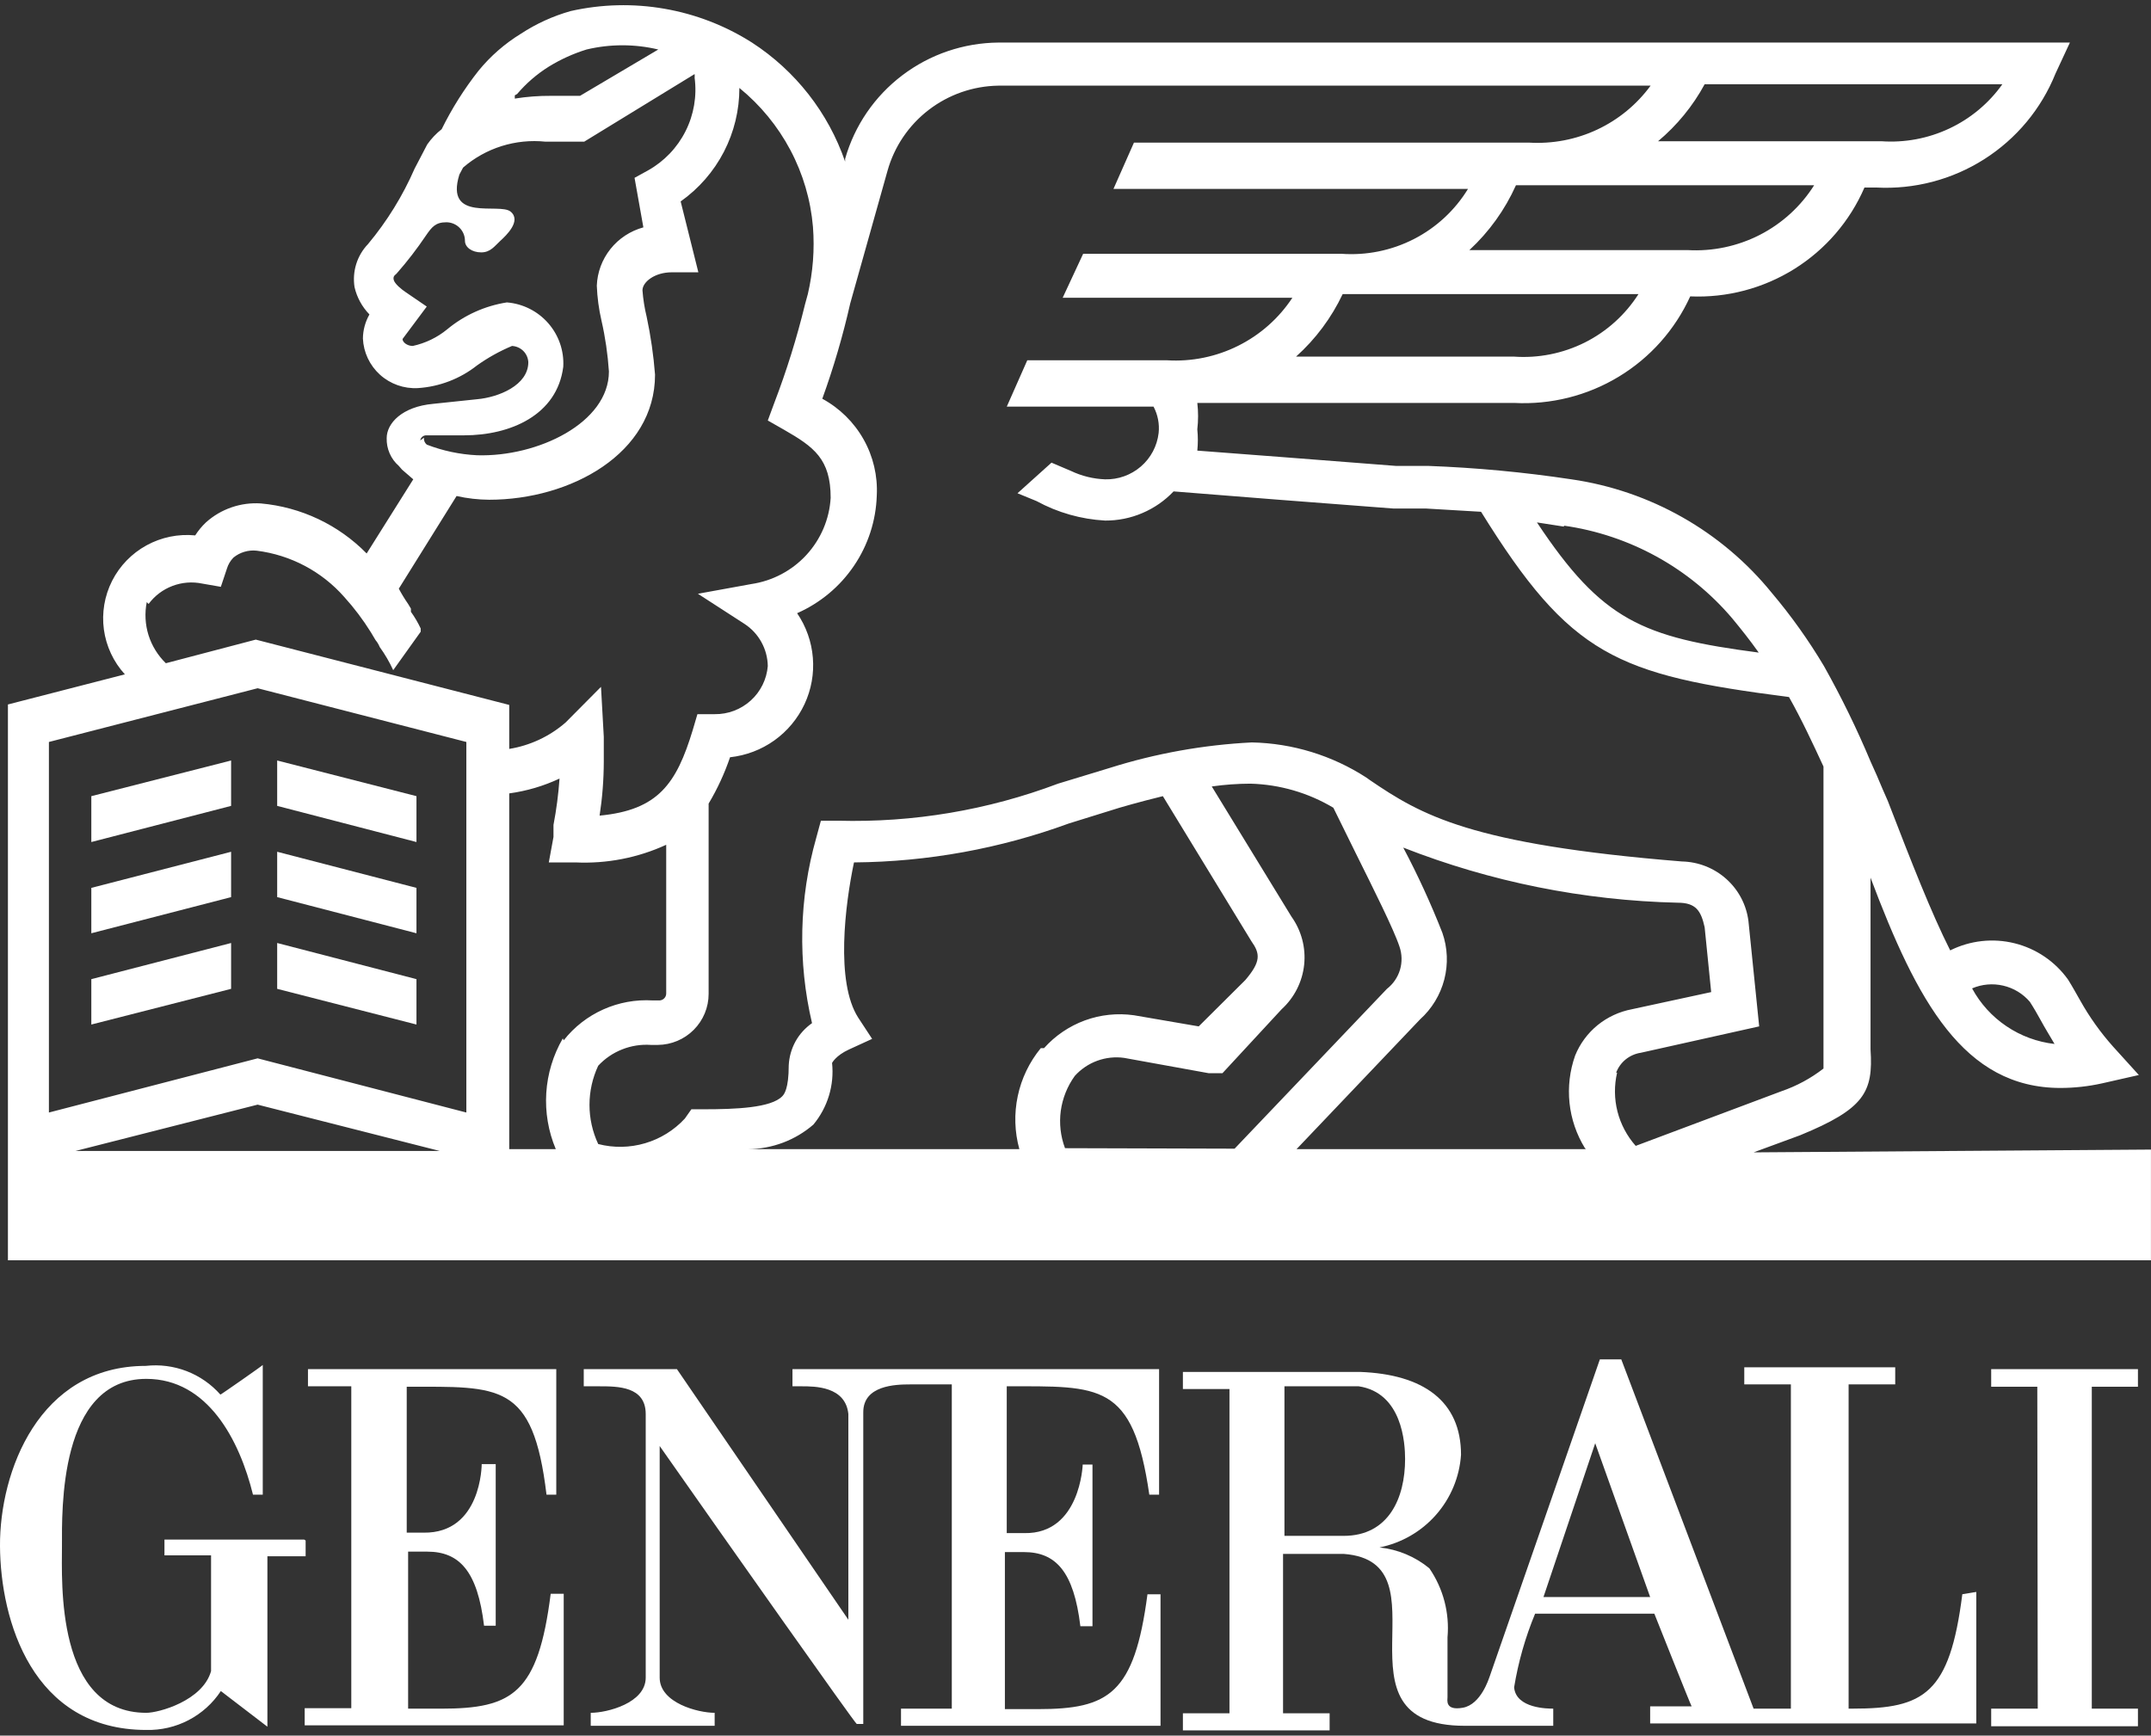 <svg width="57" height="46" viewBox="0 0 57 46" fill="none" xmlns="http://www.w3.org/2000/svg">
<rect x="0" y="0" width="57" height="46" fill="#333333" stroke="none"/>
<path d="M10.778 40.633V36.754C13.247 36.754 14.124 36.631 14.482 39.614H14.741V36.287H8.161V36.742H9.309V45.273H8.074V45.728H14.938V42.241H14.593C14.259 44.881 13.58 45.286 11.691 45.286H10.815V41.124H11.321C12.173 41.124 12.655 41.64 12.827 43.088H13.136V38.804H12.765C12.765 38.804 12.765 40.645 11.222 40.621H10.753" fill="white"/>
<path d="M8.062 40.805H4.358V41.222H5.593V44.291C5.37 45.077 4.21 45.396 3.877 45.396C1.469 45.396 1.642 41.91 1.642 40.977C1.642 40.044 1.556 36.545 3.877 36.545C5.506 36.545 6.346 38.165 6.704 39.614H6.963C6.963 39.012 6.963 36.164 6.963 36.177C6.963 36.189 5.84 36.974 5.84 36.962C5.597 36.686 5.29 36.473 4.946 36.34C4.602 36.208 4.231 36.16 3.864 36.201C1.025 36.201 -0.012 39.012 0 40.977C0.012 42.941 0.852 45.85 3.877 45.85C4.267 45.859 4.653 45.77 4.999 45.589C5.344 45.409 5.638 45.144 5.852 44.819L7.086 45.764V41.247H8.099V40.829" fill="white"/>
<path d="M40.901 42.327L42.272 38.251L43.728 42.327H40.901ZM34.037 40.706V36.741H36C37.16 36.913 37.234 38.251 37.234 38.669C37.234 39.7 36.802 40.706 35.605 40.706H34.037ZM52 42.253C51.666 44.893 50.987 45.285 49.099 45.285H48.987V36.692H50.222V36.238H46.222V36.692H47.457V45.285H46.469L42.963 36.029H42.395C42.395 36.029 39.481 44.426 39.469 44.451C39.457 44.475 39.247 45.175 38.765 45.261C38.284 45.347 38.358 45.052 38.358 44.979V43.395C38.415 42.748 38.245 42.102 37.877 41.566C37.501 41.256 37.041 41.064 36.556 41.013C37.136 40.896 37.663 40.593 38.053 40.149C38.444 39.705 38.676 39.146 38.716 38.558C38.716 37.134 37.716 36.422 36.037 36.361H31.346V36.815H32.58V45.408H31.346V45.862H35.234V45.408H34V41.185H35.617C38.432 41.406 35.136 45.74 38.815 45.74H41.16V45.285C41.025 45.285 40.173 45.285 40.123 44.721C40.233 44.051 40.419 43.396 40.679 42.769H43.839C43.839 42.769 44.815 45.224 44.827 45.224H43.728V45.678H52.37V42.192L52 42.253Z" fill="white"/>
<path d="M26.678 36.742C29.148 36.742 30.024 36.631 30.456 39.614H30.715V36.287H21V36.742H21.246C21.592 36.742 22.407 36.742 22.481 37.478V42.929L17.938 36.287H15.469V36.742H15.876C16.37 36.742 17.111 36.742 17.111 37.478V44.463C17.111 45.138 16.086 45.396 15.654 45.396V45.74H18.938V45.396C18.506 45.396 17.481 45.138 17.481 44.463V38.325C19.271 40.879 22.666 45.691 22.703 45.691H22.876V37.429C22.876 36.717 23.728 36.692 24.111 36.692H25.222V45.286H23.876V45.74H30.753V42.254H30.407C30.061 44.893 29.382 45.298 27.506 45.298H26.629V41.136H27.135C27.975 41.136 28.456 41.652 28.629 43.101H28.95V38.816H28.691C28.691 38.816 28.629 40.658 27.148 40.633H26.678V36.742Z" fill="white"/>
<path d="M56.654 36.754V36.287H52.765V36.754H53.987L53.999 45.286H52.765V45.752H56.654V45.286H55.431V36.754H56.654Z" fill="white"/>
<path d="M42.827 28.43C42.878 28.292 42.966 28.17 43.081 28.077C43.196 27.985 43.334 27.924 43.481 27.902L46.617 27.203L46.333 24.416C46.28 23.985 46.072 23.588 45.747 23.297C45.423 23.006 45.004 22.841 44.568 22.832C38.963 22.378 37.666 21.605 36.296 20.672L36.21 20.61C35.305 20.023 34.253 19.699 33.173 19.677C31.894 19.741 30.628 19.968 29.407 20.353L28.037 20.77C26.177 21.472 24.198 21.805 22.21 21.752H21.753L21.63 22.206C21.175 23.807 21.137 25.497 21.518 27.117C21.337 27.244 21.186 27.41 21.079 27.604C20.973 27.798 20.912 28.013 20.901 28.234C20.901 28.86 20.778 29.007 20.728 29.056C20.432 29.363 19.494 29.4 18.642 29.4H18.321L18.148 29.646C17.863 29.955 17.499 30.181 17.094 30.3C16.69 30.419 16.26 30.427 15.852 30.321C15.7 29.996 15.621 29.642 15.621 29.284C15.621 28.925 15.7 28.571 15.852 28.246C16.028 28.056 16.245 27.908 16.486 27.813C16.728 27.717 16.988 27.676 17.247 27.694H17.432C17.79 27.691 18.132 27.547 18.384 27.294C18.636 27.041 18.778 26.699 18.778 26.343V21.298C19.01 20.91 19.2 20.498 19.346 20.07C19.769 20.024 20.173 19.871 20.519 19.624C20.865 19.377 21.141 19.045 21.32 18.661C21.499 18.277 21.575 17.853 21.54 17.431C21.506 17.009 21.362 16.603 21.123 16.252C21.735 15.982 22.257 15.547 22.63 14.995C23.004 14.444 23.213 13.799 23.234 13.134C23.261 12.615 23.14 12.098 22.884 11.644C22.628 11.19 22.249 10.817 21.79 10.568C22.09 9.742 22.337 8.897 22.531 8.039L23.518 4.528C23.697 3.887 24.08 3.32 24.61 2.913C25.139 2.506 25.787 2.28 26.457 2.27H43.74C43.374 2.77 42.887 3.171 42.324 3.435C41.761 3.699 41.14 3.817 40.518 3.78H30.049L29.506 5.007H38.901C38.555 5.573 38.058 6.034 37.465 6.337C36.873 6.64 36.208 6.775 35.543 6.726H28.703L28.16 7.892H34.247C33.889 8.435 33.394 8.874 32.81 9.165C32.227 9.456 31.577 9.589 30.926 9.549H27.222L26.679 10.777H30.568C30.681 10.992 30.729 11.235 30.703 11.477C30.663 11.821 30.496 12.137 30.233 12.364C29.97 12.591 29.632 12.713 29.284 12.704C28.971 12.692 28.665 12.617 28.383 12.483L27.864 12.262L26.963 13.073L27.469 13.281C28.028 13.586 28.648 13.762 29.284 13.797C29.623 13.799 29.96 13.732 30.272 13.598C30.585 13.465 30.866 13.27 31.099 13.024L33.889 13.245L36.926 13.478H37.79L39.247 13.564C41.617 17.382 42.827 17.885 47.407 18.474C47.74 19.064 48.037 19.702 48.321 20.316V27.792C48.321 28.136 48.321 28.259 48.321 28.32C47.986 28.58 47.611 28.783 47.209 28.921L43.345 30.37C43.114 30.109 42.948 29.797 42.862 29.46C42.776 29.122 42.773 28.769 42.852 28.43H42.827ZM42.024 30.456H34.358L37.629 27.019C37.944 26.736 38.167 26.367 38.273 25.959C38.378 25.551 38.361 25.121 38.222 24.723C37.919 23.951 37.573 23.197 37.185 22.464C39.503 23.373 41.965 23.867 44.456 23.925C44.938 23.925 45.074 24.134 45.172 24.576L45.345 26.294L43.247 26.748C42.912 26.811 42.599 26.956 42.335 27.17C42.072 27.385 41.867 27.662 41.74 27.976C41.597 28.379 41.547 28.808 41.591 29.233C41.636 29.658 41.776 30.067 42 30.431L42.024 30.456ZM28.222 30.431C28.104 30.116 28.065 29.776 28.11 29.442C28.156 29.108 28.283 28.79 28.481 28.516C28.643 28.336 28.847 28.198 29.076 28.114C29.304 28.031 29.549 28.004 29.79 28.038L32.025 28.443H32.395L33.963 26.748C34.299 26.441 34.511 26.022 34.559 25.57C34.607 25.117 34.487 24.664 34.222 24.293L32.111 20.844C32.45 20.796 32.793 20.771 33.136 20.77C33.911 20.791 34.668 21.011 35.333 21.408L35.938 22.636C36.382 23.532 36.938 24.637 37.086 25.091C37.154 25.289 37.158 25.502 37.099 25.703C37.039 25.903 36.918 26.079 36.753 26.208L32.716 30.444L28.222 30.431ZM27.58 27.78C27.278 28.148 27.068 28.584 26.97 29.049C26.871 29.515 26.885 29.997 27.012 30.456H19.827C20.463 30.451 21.076 30.22 21.555 29.805C21.742 29.579 21.882 29.319 21.967 29.038C22.052 28.758 22.08 28.464 22.049 28.172C22.049 28.172 22.148 27.976 22.494 27.817L23.111 27.534L22.741 26.97C22.136 26.024 22.395 23.974 22.63 22.857H22.642C24.58 22.841 26.502 22.492 28.321 21.826L29.666 21.408C29.666 21.408 30.16 21.261 30.815 21.101L33.16 24.944C33.395 25.275 33.419 25.484 33 25.975L31.765 27.203L30.049 26.908C29.61 26.846 29.163 26.893 28.747 27.045C28.332 27.198 27.96 27.45 27.666 27.78H27.58ZM14.914 27.522C14.658 27.964 14.508 28.459 14.476 28.967C14.444 29.476 14.53 29.986 14.728 30.456H13.494V21.028C13.956 20.965 14.405 20.833 14.827 20.635C14.798 21.047 14.745 21.457 14.667 21.863C14.667 21.961 14.667 22.071 14.667 22.182L14.543 22.857H15.247C16.075 22.896 16.901 22.736 17.654 22.39V26.331C17.654 26.378 17.637 26.423 17.604 26.457C17.572 26.491 17.528 26.512 17.481 26.515H17.296C16.846 26.488 16.397 26.57 15.986 26.754C15.575 26.938 15.216 27.218 14.938 27.571L14.914 27.522ZM12.358 29.486L6.827 28.05L1.296 29.486V19.665L6.827 18.241L12.358 19.665V29.486ZM2 30.505L6.827 29.277L11.654 30.505H2ZM3.938 16.007C4.098 15.791 4.317 15.625 4.569 15.53C4.82 15.434 5.094 15.412 5.358 15.467L5.852 15.553L6.012 15.074C6.045 14.963 6.104 14.862 6.185 14.779C6.27 14.709 6.369 14.656 6.475 14.625C6.581 14.593 6.692 14.583 6.802 14.595C7.701 14.708 8.527 15.145 9.123 15.823C9.385 16.112 9.621 16.425 9.827 16.756L9.951 16.964C9.997 17.019 10.035 17.081 10.062 17.148C10.201 17.341 10.321 17.546 10.42 17.762L11.148 16.743C11.148 16.743 11.148 16.743 11.148 16.657C11.076 16.502 10.989 16.354 10.889 16.215V16.13L10.815 16.007C10.725 15.877 10.642 15.741 10.568 15.602L12.099 13.146C12.382 13.21 12.672 13.243 12.963 13.245C15.123 13.245 17.358 12.017 17.358 9.93C17.318 9.414 17.244 8.902 17.136 8.395C17.08 8.165 17.043 7.931 17.025 7.696C17.025 7.475 17.346 7.217 17.802 7.217H18.506L18.037 5.339C18.519 4.997 18.912 4.546 19.183 4.023C19.453 3.5 19.594 2.919 19.593 2.331C20.149 2.784 20.608 3.343 20.944 3.976C21.279 4.608 21.483 5.301 21.543 6.014C21.589 6.611 21.543 7.211 21.407 7.794L21.333 8.064C21.117 8.952 20.845 9.825 20.518 10.679L20.346 11.145L20.778 11.391C21.568 11.845 22.012 12.164 22.012 13.195C21.979 13.758 21.752 14.291 21.37 14.707C20.988 15.123 20.474 15.395 19.913 15.479L18.494 15.737L19.728 16.535C19.915 16.657 20.069 16.822 20.176 17.017C20.284 17.212 20.342 17.43 20.346 17.652C20.317 18.002 20.157 18.329 19.895 18.566C19.634 18.803 19.292 18.933 18.938 18.928H18.481L18.358 19.346C17.926 20.77 17.444 21.47 15.889 21.617C15.962 21.142 15.999 20.662 16 20.181C16 20.033 16 19.653 16 19.53L15.926 18.204L14.988 19.149C14.565 19.517 14.048 19.759 13.494 19.849V18.683L6.778 16.952L4.395 17.578C4.182 17.371 4.024 17.115 3.935 16.832C3.847 16.549 3.831 16.248 3.889 15.958L3.938 16.007ZM11.136 11.673C11.141 11.637 11.159 11.604 11.186 11.58C11.213 11.555 11.248 11.541 11.284 11.538H12.296C13.531 11.538 14.765 10.998 14.926 9.721C14.95 9.299 14.807 8.885 14.528 8.566C14.249 8.247 13.856 8.049 13.432 8.015C12.85 8.106 12.304 8.352 11.852 8.727C11.587 8.945 11.274 9.096 10.938 9.169C10.79 9.169 10.667 9.071 10.667 8.985L11.309 8.125L10.753 7.745C10.642 7.671 10.457 7.524 10.432 7.413C10.407 7.303 10.494 7.278 10.518 7.241C10.795 6.927 11.05 6.594 11.284 6.247C11.444 6.014 11.543 5.891 11.827 5.891C11.958 5.891 12.084 5.943 12.176 6.035C12.269 6.127 12.321 6.252 12.321 6.382C12.321 6.554 12.506 6.689 12.753 6.689C13 6.689 13.111 6.517 13.259 6.382C13.407 6.247 13.827 5.854 13.531 5.609C13.235 5.363 11.778 5.903 12.173 4.627L12.271 4.442C12.569 4.184 12.916 3.99 13.292 3.872C13.668 3.754 14.065 3.714 14.457 3.755C14.728 3.755 15 3.755 15.284 3.755H15.481L18.407 1.963C18.41 1.995 18.41 2.028 18.407 2.061C18.471 2.546 18.387 3.039 18.167 3.476C17.947 3.914 17.601 4.276 17.173 4.516L16.815 4.713L17.049 6.026C16.705 6.12 16.399 6.32 16.177 6.599C15.955 6.877 15.828 7.218 15.815 7.573C15.827 7.883 15.868 8.191 15.938 8.494C16.04 8.938 16.105 9.389 16.136 9.844C16.136 11.207 14.247 12.115 12.642 12.066C12.185 12.044 11.735 11.949 11.309 11.784C11.282 11.761 11.261 11.733 11.248 11.701C11.235 11.669 11.231 11.634 11.235 11.6L11.136 11.673ZM13.704 2.491C13.944 2.208 14.228 1.963 14.543 1.766C14.856 1.573 15.192 1.421 15.543 1.312C16.168 1.163 16.819 1.163 17.444 1.312L15.37 2.54H14.605C14.282 2.538 13.96 2.562 13.642 2.613V2.527L13.704 2.491ZM53.061 2.233C52.702 2.738 52.218 3.142 51.656 3.406C51.093 3.671 50.472 3.787 49.852 3.743H43.938C44.441 3.321 44.86 2.809 45.172 2.233H53.061ZM44.778 6.628H38.938C39.462 6.143 39.881 5.559 40.172 4.909H48.074C47.721 5.469 47.222 5.924 46.632 6.226C46.041 6.528 45.379 6.667 44.716 6.628H44.778ZM40.123 9.451H34.345C34.863 8.986 35.283 8.422 35.58 7.794H43.419C43.07 8.342 42.578 8.786 41.996 9.078C41.413 9.369 40.761 9.499 40.111 9.451H40.123ZM41.444 13.932C43.182 14.179 44.768 15.053 45.901 16.387C46.135 16.67 46.37 16.964 46.605 17.296C43.518 16.891 42.456 16.449 40.728 13.846L41.444 13.957V13.932ZM53.79 26.552C53.901 26.724 53.999 26.896 54.086 27.055C54.172 27.215 54.321 27.46 54.444 27.669C53.987 27.617 53.55 27.456 53.17 27.199C52.789 26.943 52.477 26.599 52.259 26.196C52.519 26.084 52.808 26.059 53.083 26.123C53.359 26.187 53.607 26.337 53.79 26.552ZM46.469 30.542L47.703 30.088C49.407 29.388 49.642 28.946 49.568 27.817V23.262C50.802 26.54 52.037 28.835 54.605 28.835C54.974 28.834 55.343 28.793 55.703 28.713L56.678 28.492L55.999 27.743C55.663 27.367 55.369 26.955 55.123 26.515C55.024 26.343 54.925 26.159 54.802 25.963C54.46 25.484 53.958 25.142 53.384 25C52.811 24.858 52.206 24.926 51.679 25.189C51.172 24.183 50.654 22.857 50.024 21.224L49.889 20.917C49.79 20.672 49.679 20.426 49.568 20.181C49.205 19.315 48.793 18.471 48.333 17.652C47.926 16.969 47.464 16.32 46.95 15.712C45.625 14.08 43.729 13.006 41.642 12.704C40.382 12.514 39.112 12.395 37.839 12.348H36.987L33.987 12.115L31.728 11.943C31.747 11.755 31.747 11.566 31.728 11.379C31.755 11.146 31.755 10.911 31.728 10.679H40.123C41.096 10.73 42.063 10.488 42.895 9.984C43.728 9.481 44.388 8.738 44.79 7.855C45.763 7.897 46.725 7.643 47.55 7.128C48.375 6.612 49.022 5.86 49.407 4.97H49.716C50.726 5.024 51.728 4.762 52.58 4.22C53.433 3.678 54.093 2.885 54.469 1.95L54.851 1.128H26.457C25.536 1.136 24.642 1.44 23.91 1.996C23.177 2.551 22.646 3.328 22.395 4.209V4.283C21.949 2.987 21.08 1.876 19.926 1.128C19.221 0.68 18.433 0.375 17.609 0.232C16.784 0.088 15.94 0.109 15.123 0.293C14.655 0.425 14.209 0.628 13.802 0.895C13.375 1.157 12.995 1.489 12.679 1.877C12.301 2.357 11.974 2.876 11.704 3.424C11.557 3.539 11.428 3.676 11.321 3.829L10.988 4.467C10.673 5.189 10.258 5.863 9.753 6.468C9.609 6.618 9.502 6.799 9.44 6.997C9.378 7.195 9.363 7.405 9.395 7.61C9.458 7.883 9.595 8.133 9.79 8.334C9.679 8.529 9.619 8.749 9.617 8.972C9.625 9.154 9.669 9.332 9.747 9.497C9.825 9.662 9.934 9.809 10.07 9.932C10.205 10.054 10.364 10.148 10.536 10.209C10.709 10.27 10.891 10.296 11.074 10.286C11.646 10.249 12.193 10.039 12.642 9.684C12.93 9.479 13.241 9.306 13.568 9.169C13.681 9.175 13.787 9.222 13.867 9.301C13.947 9.381 13.994 9.486 14 9.599C14 10.212 13.21 10.531 12.642 10.581L11.481 10.703C10.654 10.777 10.247 11.219 10.247 11.612C10.243 11.751 10.269 11.888 10.325 12.016C10.38 12.143 10.463 12.257 10.568 12.348L10.654 12.447L10.951 12.704L9.716 14.669C8.971 13.909 7.977 13.439 6.914 13.343C6.649 13.325 6.384 13.361 6.134 13.447C5.883 13.534 5.653 13.669 5.457 13.846C5.348 13.949 5.253 14.064 5.173 14.19C4.726 14.146 4.277 14.238 3.884 14.453C3.491 14.668 3.172 14.997 2.97 15.396C2.769 15.794 2.693 16.244 2.753 16.686C2.814 17.128 3.007 17.542 3.309 17.873L0.21 18.671V33.402H56.999V30.468L46.469 30.542Z" fill="white"/>
<path d="M11.036 21.101L7.345 20.156V21.359L11.036 22.317V21.101Z" fill="white"/>
<path d="M2.42 22.317L6.124 21.359V20.156L2.42 21.101V22.317Z" fill="white"/>
<path d="M2.42 24.735L6.124 23.777V22.575L2.42 23.532V24.735Z" fill="white"/>
<path d="M11.036 23.532L7.345 22.575V23.777L11.036 24.735V23.532Z" fill="white"/>
<path d="M11.036 25.951L7.345 24.993V26.208L11.036 27.154V25.951Z" fill="white"/>
<path d="M2.42 27.154L6.124 26.208V24.993L2.42 25.951V27.154Z" fill="white"/>
</svg>
